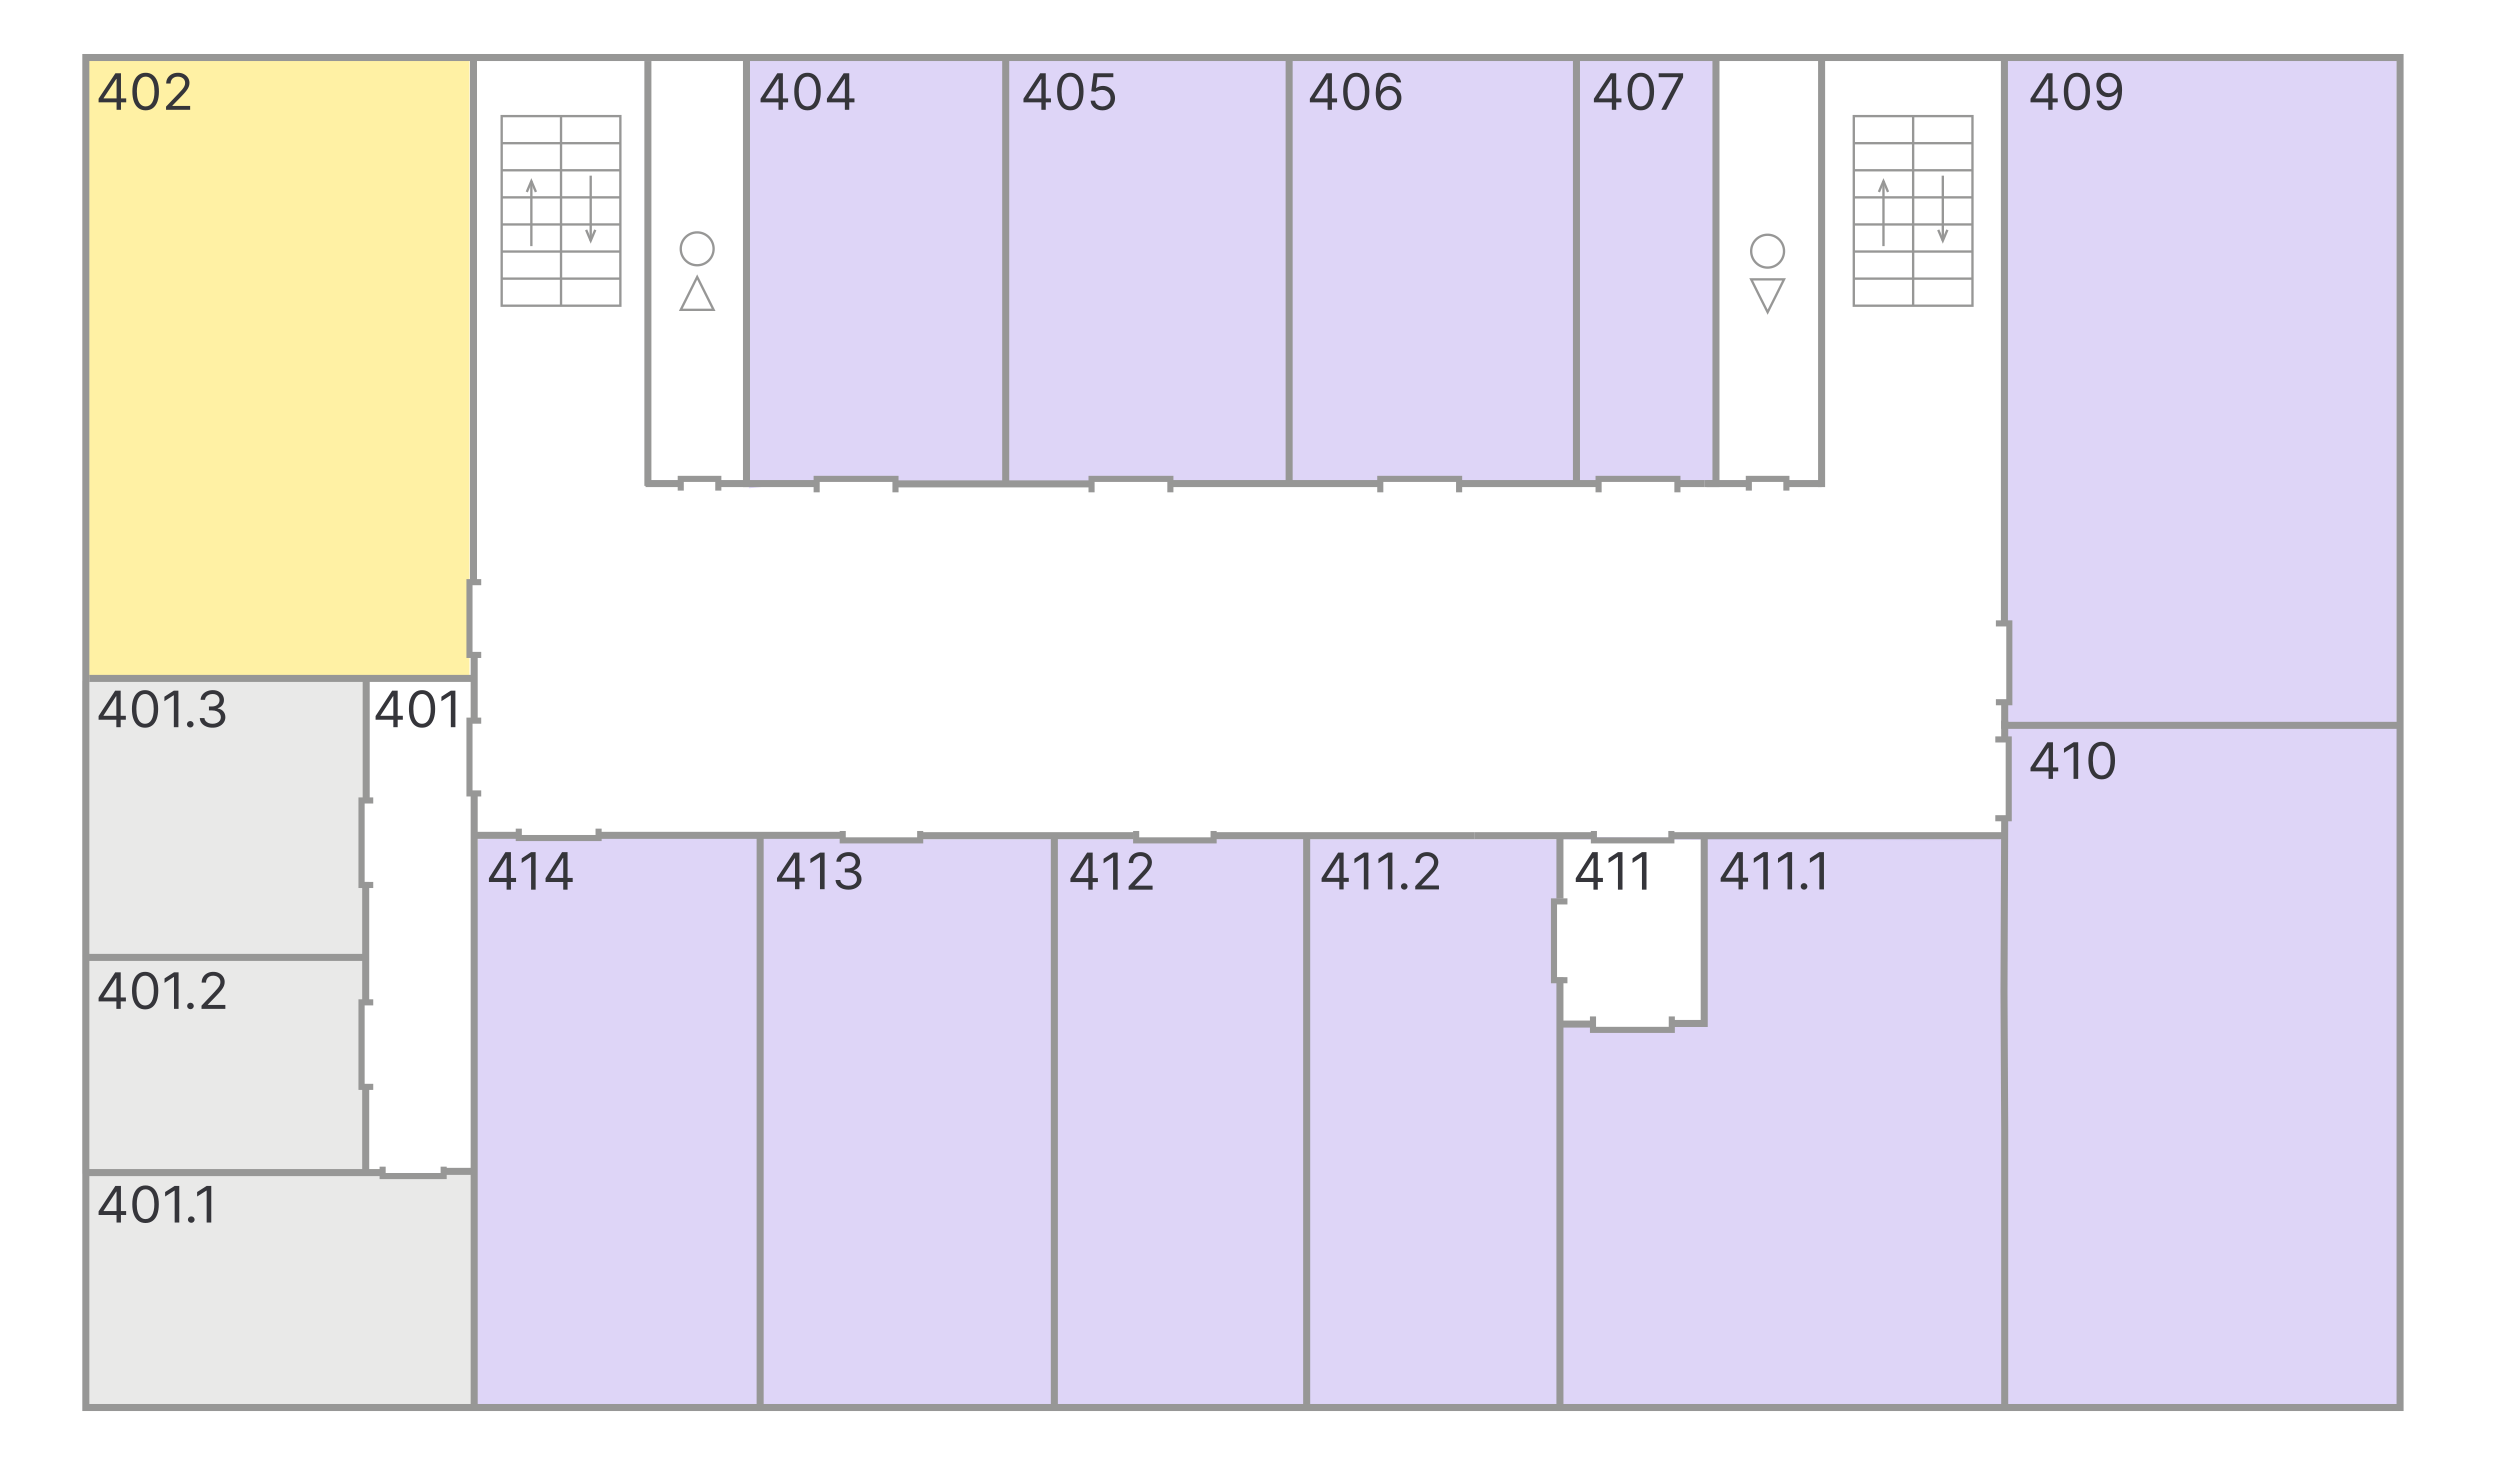 <svg width="1065" height="624" viewBox="0 0 1065 624" fill="none" xmlns="http://www.w3.org/2000/svg">
<path d="M1065 0H0V624H1065V0Z" fill="white"/>
<path opacity="0.9" d="M200 24H36V289H200V24Z" fill="#FFF09A"/>
<path opacity="0.7" d="M730 25H319V208L349 205H381L430 206L466 205H498.5H551.5H632.5H681.5H714H730V25Z" fill="#D1C4F4"/>
<path opacity="0.7" d="M1022 308.5H853.5V314.5H855V349H853.5V356H725.262V435.5H711V438H677.5V435.5H664L665.5 600H1022V308.5Z" fill="#D1C4F4"/>
<path opacity="0.7" d="M1021 24H854L853 265.5H855.5V298.5L853 300V309H1021V24Z" fill="#D1C4F4"/>
<path opacity="0.7" d="M853 358L623 357.5L549.5 357.5H485H394H358.5L298 356L250.75 356.75L203.5 357.5L201 599H538.5H608H663.5L664.5 469V417H662.5V384H664.5V356.5L848.5 358H853Z" fill="#D1C4F4"/>
<path opacity="0.7" d="M155.5 407H35V500H155.5V407Z" fill="#E0E0DF"/>
<path opacity="0.7" d="M155.5 290H35V407.5H155.5V290Z" fill="#E0E0DF"/>
<path opacity="0.7" d="M36 600H201V498H189.5V501H163.5V498H36V600Z" fill="#E0E0DF"/>
<path d="M1022.43 24.5H36.562V599.6H1022.43V24.5Z" stroke="#979796" stroke-width="3" stroke-miterlimit="10"/>
<path d="M201.703 248.09V24.5" stroke="#979796" stroke-width="3" stroke-miterlimit="10"/>
<path d="M38 289H202" stroke="#979796" stroke-width="3" stroke-miterlimit="10"/>
<path d="M36.562 499.523H163.562" stroke="#979796" stroke-width="3" stroke-miterlimit="10"/>
<path d="M190 499H203" stroke="#979796" stroke-width="3" stroke-miterlimit="10"/>
<path d="M201.703 355.859H220.643" stroke="#979796" stroke-width="3" stroke-miterlimit="10"/>
<path d="M254.539 355.859H319H358.029" stroke="#979796" stroke-width="3" stroke-miterlimit="10"/>
<path d="M711 356H743H780.253H854" stroke="#979796" stroke-width="3" stroke-miterlimit="10"/>
<path d="M854 599L854 546L854 481.5L853.854 451.896L853.708 422.292L854 349" stroke="#979796" stroke-width="3" stroke-miterlimit="10"/>
<path d="M1022 309H854V299" stroke="#979796" stroke-width="3" stroke-miterlimit="10"/>
<path d="M853.883 265.23V24.5" stroke="#979796" stroke-width="3" stroke-miterlimit="10"/>
<path d="M318 24V206H347" stroke="#979796" stroke-width="3" stroke-miterlimit="10"/>
<path d="M731 24V206H726" stroke="#979796" stroke-width="3" stroke-miterlimit="10"/>
<path d="M671.57 24.5V206.13" stroke="#979796" stroke-width="3" stroke-miterlimit="10"/>
<path d="M549.172 24.5V118.5V206.13" stroke="#979796" stroke-width="3" stroke-miterlimit="10"/>
<path d="M428.43 24.5V206.13" stroke="#979796" stroke-width="3" stroke-miterlimit="10"/>
<path d="M464.929 206.133H382.359" stroke="#979796" stroke-width="3" stroke-miterlimit="10"/>
<path d="M682 206L622 206" stroke="#979796" stroke-width="3" stroke-miterlimit="10"/>
<path d="M588 206L498 206" stroke="#979796" stroke-width="3" stroke-miterlimit="10"/>
<path d="M323.82 355.859V599.599" stroke="#979796" stroke-width="3" stroke-miterlimit="10"/>
<path d="M449.156 355.859V599.599" stroke="#979796" stroke-width="3" stroke-miterlimit="10"/>
<path d="M556.641 355.859V599.599" stroke="#979796" stroke-width="3" stroke-miterlimit="10"/>
<path d="M664.531 599V416.391" stroke="#979796" stroke-width="3" stroke-miterlimit="10"/>
<path d="M664.531 382.809V355.859" stroke="#979796" stroke-width="3" stroke-miterlimit="10"/>
<path d="M155.789 499.517V463.227" stroke="#979796" stroke-width="3" stroke-miterlimit="10"/>
<path d="M155.789 427.231V375.711" stroke="#979796" stroke-width="3" stroke-miterlimit="10"/>
<path d="M156 340V290" stroke="#979796" stroke-width="3" stroke-miterlimit="10"/>
<path d="M155.792 407.852H36.562" stroke="#979796" stroke-width="3" stroke-miterlimit="10"/>
<path d="M664.531 436.258H678.621" stroke="#979796" stroke-width="3" stroke-miterlimit="10"/>
<path d="M712.5 436H726V378.5V356.5" stroke="#979796" stroke-width="3" stroke-miterlimit="10"/>
<path d="M347.898 209.73L347.898 204L364.688 204L381.478 204L381.478 209.73" stroke="#979796" stroke-width="2.6" stroke-miterlimit="10"/>
<path d="M255 353L255 357L238 357L221 357L221 353" stroke="#979796" stroke-width="2.6" stroke-miterlimit="10"/>
<path d="M189 497L189 501L163 501L163 497" stroke="#979796" stroke-width="2.6" stroke-miterlimit="10"/>
<path d="M159 463H154V427H159" stroke="#979796" stroke-width="2.6" stroke-miterlimit="10"/>
<path d="M159 377H154V341H159" stroke="#979796" stroke-width="2.6" stroke-miterlimit="10"/>
<path d="M205 279H200V248H205" stroke="#979796" stroke-width="2.6" stroke-miterlimit="10"/>
<path d="M359 354L359 358L392 358L392 354" stroke="#979796" stroke-width="2.6" stroke-miterlimit="10"/>
<path d="M712.187 433V438.73H678.617V433" stroke="#979796" stroke-width="2.6" stroke-miterlimit="10"/>
<path d="M850 315H855.72V348.57H850" stroke="#979796" stroke-width="2.6" stroke-miterlimit="10"/>
<path d="M850.25 265.57H855.97V299.15H850.25" stroke="#979796" stroke-width="2.6" stroke-miterlimit="10"/>
<path d="M393 356H483" stroke="#979796" stroke-width="3" stroke-miterlimit="10"/>
<path d="M518 356H628" stroke="#979796" stroke-width="3" stroke-miterlimit="10"/>
<path d="M628 356H679" stroke="#979796" stroke-width="3" stroke-miterlimit="10"/>
<path d="M854 314V307" stroke="#979796" stroke-width="3" stroke-miterlimit="10"/>
<path d="M776 24V207.5" stroke="#979796" stroke-width="3" stroke-miterlimit="10"/>
<path d="M276 26V207" stroke="#979796" stroke-width="3" stroke-miterlimit="10"/>
<path d="M484 354L484 358L517 358L517 354" stroke="#979796" stroke-width="2.6" stroke-miterlimit="10"/>
<path d="M679 354L679 358L712 358L712 354" stroke="#979796" stroke-width="2.6" stroke-miterlimit="10"/>
<path d="M205 338H200V307H205" stroke="#979796" stroke-width="2.6" stroke-miterlimit="10"/>
<path d="M202 307V278" stroke="#979796" stroke-width="3" stroke-miterlimit="10"/>
<path d="M202 600V498.5V424V338" stroke="#979796" stroke-width="3" stroke-miterlimit="10"/>
<path d="M726 206H715" stroke="#979796" stroke-width="3" stroke-miterlimit="10"/>
<path d="M745 206H727" stroke="#979796" stroke-width="3" stroke-miterlimit="10"/>
<path d="M776 206H760.5" stroke="#979796" stroke-width="3" stroke-miterlimit="10"/>
<path d="M290 209L290 204L306 204L306 209" stroke="#979796" stroke-width="2.6" stroke-miterlimit="10"/>
<path d="M319 206H306" stroke="#979796" stroke-width="3" stroke-miterlimit="10"/>
<path d="M289 206L275 206" stroke="#979796" stroke-width="3" stroke-miterlimit="10"/>
<path d="M667.73 417.57L662 417.57L662 384L667.73 384" stroke="#979796" stroke-width="2.6" stroke-miterlimit="10"/>
<path d="M465 209.73L465 204L483 204L498.58 204L498.58 209.73" stroke="#979796" stroke-width="2.6" stroke-miterlimit="10"/>
<path d="M588 209.73L588 204L621.58 204L621.58 209.73" stroke="#979796" stroke-width="2.6" stroke-miterlimit="10"/>
<path d="M681 209.73L681 204L714.58 204L714.58 209.73" stroke="#979796" stroke-width="2.6" stroke-miterlimit="10"/>
<path d="M745 209L745 204L761 204L761 209" stroke="#979796" stroke-width="2.6" stroke-miterlimit="10"/>
<path d="M324 43.593V42.042L331.133 31.213H332.307V33.616H331.514L326.124 41.798V41.92H335.731V43.593H324ZM331.641 46.787V43.122V42.399V31.213H333.511V46.787H331.641ZM343.995 47C342.801 47 341.784 46.688 340.943 46.065C340.103 45.436 339.461 44.526 339.018 43.335C338.573 42.138 338.352 40.693 338.352 39C338.352 37.317 338.573 35.88 339.018 34.688C339.467 33.492 340.111 32.579 340.951 31.951C341.797 31.317 342.812 31 343.995 31C345.179 31 346.19 31.317 347.03 31.951C347.876 32.579 348.521 33.492 348.965 34.688C349.413 35.88 349.639 37.317 349.639 39C349.639 40.693 349.416 42.138 348.972 43.335C348.529 44.526 347.887 45.436 347.047 46.065C346.207 46.688 345.189 47 343.995 47ZM343.995 45.327C345.179 45.327 346.098 44.779 346.753 43.684C347.409 42.589 347.736 41.028 347.736 39C347.736 37.651 347.585 36.503 347.284 35.555C346.989 34.607 346.561 33.885 346.001 33.388C345.446 32.891 344.777 32.642 343.995 32.642C342.822 32.642 341.905 33.198 341.245 34.308C340.584 35.413 340.254 36.977 340.254 39C340.254 40.349 340.403 41.494 340.698 42.437C340.994 43.38 341.419 44.098 341.974 44.589C342.534 45.081 343.208 45.327 343.995 45.327ZM352.269 43.593V42.042L359.403 31.213H360.576V33.616H359.784L354.394 41.798V41.92H364V43.593H352.269ZM359.911 46.787V43.122V42.399V31.213H361.78V46.787H359.911Z" fill="#35353A"/>
<path d="M436 43.593V42.042L443.118 31.213H444.29V33.616H443.499L438.12 41.798V41.92H447.706V43.593H436ZM443.625 46.787V43.122V42.399V31.213H445.491V46.787H443.625ZM455.954 47C454.762 47 453.748 46.688 452.908 46.065C452.07 45.436 451.429 44.526 450.987 43.335C450.543 42.138 450.323 40.693 450.323 39C450.323 37.317 450.543 35.88 450.987 34.688C451.435 33.492 452.078 32.579 452.916 31.951C453.761 31.317 454.773 31 455.954 31C457.135 31 458.144 31.317 458.983 31.951C459.827 32.579 460.47 33.492 460.913 34.688C461.361 35.88 461.586 37.317 461.586 39C461.586 40.693 461.364 42.138 460.92 43.335C460.478 44.526 459.837 45.436 458.999 46.065C458.161 46.688 457.145 47 455.954 47ZM455.954 45.327C457.135 45.327 458.052 44.779 458.706 43.684C459.36 42.589 459.687 41.028 459.687 39C459.687 37.651 459.536 36.503 459.236 35.555C458.941 34.607 458.514 33.885 457.955 33.388C457.401 32.891 456.734 32.642 455.954 32.642C454.783 32.642 453.868 33.198 453.209 34.308C452.55 35.413 452.221 36.977 452.221 39C452.221 40.349 452.369 41.494 452.663 42.437C452.959 43.38 453.383 44.098 453.937 44.589C454.496 45.081 455.168 45.327 455.954 45.327ZM469.652 47C468.725 47 467.889 46.823 467.146 46.468C466.403 46.113 465.806 45.626 465.358 45.008C464.91 44.389 464.664 43.684 464.623 42.894H466.521C466.595 43.598 466.927 44.181 467.517 44.643C468.114 45.099 468.825 45.327 469.652 45.327C470.318 45.327 470.908 45.178 471.424 44.878C471.947 44.579 472.356 44.169 472.65 43.646C472.951 43.119 473.102 42.523 473.102 41.859C473.102 41.18 472.946 40.574 472.635 40.042C472.329 39.504 471.907 39.081 471.37 38.772C470.832 38.463 470.217 38.306 469.526 38.3C469.031 38.295 468.522 38.369 468 38.521C467.478 38.668 467.049 38.858 466.71 39.091L464.876 38.878L465.856 31.213H474.272V32.886H467.501L466.932 37.479H467.027C467.359 37.226 467.775 37.015 468.277 36.848C468.778 36.681 469.3 36.597 469.843 36.597C470.834 36.597 471.718 36.825 472.492 37.281C473.273 37.733 473.884 38.351 474.328 39.137C474.775 39.923 475 40.82 475 41.829C475 42.823 474.768 43.71 474.303 44.49C473.845 45.266 473.212 45.88 472.405 46.331C471.598 46.777 470.681 47 469.652 47Z" fill="#35353A"/>
<path d="M558 43.593V42.042L565.05 31.213H566.21V33.616H565.427L560.1 41.798V41.92H569.594V43.593H558ZM565.552 46.787V43.121V42.399V31.213H567.4V46.787H565.552ZM577.761 47C576.581 47 575.576 46.688 574.745 46.064C573.915 45.436 573.28 44.526 572.842 43.334C572.403 42.138 572.184 40.693 572.184 39C572.184 37.317 572.403 35.88 572.842 34.688C573.286 33.492 573.923 32.579 574.753 31.951C575.589 31.317 576.592 31 577.761 31C578.931 31 579.931 31.317 580.761 31.951C581.597 32.579 582.234 33.492 582.673 34.688C583.116 35.88 583.339 37.317 583.339 39C583.339 40.693 583.119 42.138 582.68 43.334C582.242 44.526 581.607 45.436 580.777 46.064C579.947 46.688 578.941 47 577.761 47ZM577.761 45.327C578.931 45.327 579.84 44.779 580.487 43.684C581.135 42.589 581.459 41.028 581.459 39C581.459 37.651 581.31 36.503 581.012 35.555C580.72 34.607 580.297 33.885 579.743 33.388C579.195 32.891 578.534 32.642 577.761 32.642C576.602 32.642 575.696 33.198 575.043 34.308C574.39 35.413 574.064 36.977 574.064 39C574.064 40.348 574.211 41.494 574.503 42.437C574.795 43.38 575.215 44.097 575.764 44.589C576.317 45.081 576.983 45.327 577.761 45.327ZM591.642 47C590.984 46.989 590.325 46.868 589.668 46.635C589.01 46.401 588.409 46.009 587.866 45.456C587.323 44.898 586.887 44.146 586.558 43.197C586.23 42.244 586.064 41.048 586.064 39.608C586.064 38.229 586.197 37.008 586.464 35.943C586.731 34.873 587.117 33.973 587.623 33.243C588.13 32.508 588.741 31.951 589.456 31.57C590.177 31.19 590.989 31 591.893 31C592.791 31 593.59 31.175 594.29 31.525C594.995 31.869 595.569 32.351 596.012 32.97C596.457 33.588 596.744 34.3 596.875 35.106H594.963C594.785 34.407 594.441 33.826 593.929 33.365C593.418 32.904 592.739 32.673 591.893 32.673C590.649 32.673 589.671 33.198 588.955 34.247C588.245 35.297 587.887 36.769 587.882 38.665H588.007C588.3 38.234 588.647 37.867 589.049 37.563C589.456 37.253 589.905 37.015 590.397 36.848C590.887 36.681 591.407 36.597 591.955 36.597C592.874 36.597 593.715 36.82 594.477 37.266C595.24 37.707 595.851 38.318 596.31 39.099C596.77 39.874 597 40.764 597 41.768C597 42.731 596.777 43.613 596.334 44.414C595.89 45.21 595.266 45.844 594.461 46.315C593.663 46.782 592.723 47.01 591.642 47ZM591.642 45.327C592.3 45.327 592.89 45.167 593.413 44.848C593.94 44.528 594.355 44.1 594.658 43.562C594.966 43.025 595.12 42.427 595.12 41.768C595.12 41.124 594.971 40.538 594.673 40.011C594.381 39.479 593.976 39.056 593.459 38.741C592.947 38.427 592.363 38.27 591.704 38.27C591.209 38.27 590.746 38.366 590.318 38.559C589.89 38.746 589.514 39.005 589.19 39.334C588.872 39.664 588.621 40.042 588.438 40.468C588.255 40.888 588.164 41.332 588.164 41.798C588.164 42.417 588.313 42.995 588.611 43.532C588.914 44.069 589.326 44.503 589.848 44.833C590.376 45.162 590.973 45.327 591.642 45.327Z" fill="#35353A"/>
<path d="M679 43.593V42.042L686.131 31.213H687.304V33.616H686.512L681.124 41.798V41.92H690.727V43.593H679ZM686.639 46.787V43.122V42.399V31.213H688.508V46.787H686.639ZM698.989 47C697.796 47 696.779 46.688 695.939 46.065C695.099 45.436 694.457 44.526 694.014 43.335C693.569 42.138 693.348 40.693 693.348 39C693.348 37.317 693.569 35.88 694.014 34.688C694.463 33.492 695.107 32.579 695.947 31.951C696.793 31.317 697.807 31 698.989 31C700.173 31 701.184 31.317 702.024 31.951C702.87 32.579 703.514 33.492 703.958 34.688C704.406 35.88 704.632 37.317 704.632 39C704.632 40.693 704.409 42.138 703.965 43.335C703.522 44.526 702.88 45.436 702.04 46.065C701.2 46.688 700.183 47 698.989 47ZM698.989 45.327C700.173 45.327 701.092 44.779 701.747 43.684C702.402 42.589 702.73 41.028 702.73 39C702.73 37.651 702.579 36.503 702.278 35.555C701.982 34.607 701.554 33.885 700.994 33.388C700.44 32.891 699.771 32.643 698.989 32.643C697.817 32.643 696.9 33.198 696.24 34.308C695.58 35.413 695.25 36.977 695.25 39C695.25 40.349 695.398 41.494 695.693 42.437C695.989 43.38 696.414 44.098 696.969 44.589C697.529 45.081 698.202 45.327 698.989 45.327ZM707.714 46.787L714.972 33.008V32.886H706.604V31.213H717V32.977L709.774 46.787H707.714Z" fill="#35353A"/>
<path d="M865 43.593V42.042L872.05 31.214H873.21V33.617H872.427L867.1 41.799V41.92H876.594V43.593H865ZM872.552 46.787V43.122V42.4V31.214H874.4V46.787H872.552ZM884.761 47C883.581 47 882.576 46.688 881.745 46.065C880.915 45.436 880.28 44.526 879.842 43.335C879.403 42.138 879.184 40.694 879.184 39C879.184 37.317 879.403 35.88 879.842 34.689C880.286 33.492 880.923 32.58 881.753 31.951C882.589 31.318 883.592 31.001 884.761 31.001C885.931 31.001 886.931 31.318 887.761 31.951C888.597 32.58 889.234 33.492 889.673 34.689C890.116 35.88 890.339 37.317 890.339 39C890.339 40.694 890.119 42.138 889.68 43.335C889.242 44.526 888.607 45.436 887.777 46.065C886.947 46.688 885.941 47 884.761 47ZM884.761 45.327C885.931 45.327 886.84 44.78 887.487 43.685C888.135 42.59 888.459 41.028 888.459 39C888.459 37.652 888.31 36.504 888.012 35.556C887.72 34.608 887.297 33.885 886.743 33.388C886.195 32.892 885.534 32.643 884.761 32.643C883.602 32.643 882.696 33.198 882.043 34.309C881.39 35.414 881.064 36.978 881.064 39C881.064 40.349 881.211 41.495 881.503 42.437C881.795 43.38 882.215 44.098 882.764 44.59C883.317 45.081 883.983 45.327 884.761 45.327ZM898.422 31.001C899.08 31.006 899.739 31.128 900.396 31.366C901.054 31.604 901.655 31.999 902.198 32.552C902.742 33.099 903.177 33.847 903.507 34.795C903.836 35.743 904 36.932 904 38.362C904 39.746 903.864 40.975 903.592 42.05C903.326 43.119 902.939 44.022 902.433 44.757C901.932 45.492 901.321 46.05 900.6 46.43C899.885 46.81 899.075 47 898.172 47C897.273 47 896.472 46.828 895.767 46.483C895.067 46.133 894.493 45.649 894.044 45.031C893.6 44.407 893.315 43.685 893.189 42.863H895.101C895.274 43.578 895.616 44.169 896.127 44.635C896.645 45.096 897.325 45.327 898.172 45.327C899.41 45.327 900.386 44.802 901.101 43.753C901.822 42.704 902.182 41.221 902.182 39.304H902.057C901.765 39.73 901.417 40.098 901.015 40.407C900.613 40.716 900.167 40.955 899.676 41.122C899.185 41.289 898.663 41.373 898.109 41.373C897.19 41.373 896.347 41.152 895.579 40.711C894.817 40.265 894.206 39.654 893.746 38.879C893.292 38.098 893.064 37.206 893.064 36.202C893.064 35.249 893.284 34.377 893.723 33.586C894.166 32.79 894.788 32.157 895.587 31.685C896.391 31.214 897.336 30.985 898.422 31.001ZM898.422 32.674C897.765 32.674 897.172 32.833 896.645 33.153C896.122 33.467 895.707 33.893 895.399 34.43C895.096 34.962 894.944 35.553 894.944 36.202C894.944 36.851 895.09 37.441 895.383 37.974C895.681 38.501 896.086 38.922 896.597 39.236C897.115 39.545 897.701 39.7 898.36 39.7C898.856 39.7 899.318 39.606 899.747 39.419C900.175 39.226 900.548 38.965 900.867 38.635C901.191 38.301 901.443 37.923 901.627 37.502C901.809 37.077 901.9 36.633 901.9 36.172C901.9 35.563 901.749 34.993 901.446 34.461C901.148 33.928 900.736 33.498 900.208 33.168C899.687 32.838 899.091 32.674 898.422 32.674Z" fill="#35353A"/>
<path d="M865 328.593V327.042L872.174 316.213H873.354V318.616H872.557L867.137 326.798V326.92H876.798V328.593H865ZM872.685 331.787V328.121V327.399V316.213H874.566V331.787H872.685ZM885.305 316.213V331.787H883.328V318.19H883.232L879.247 320.715V318.798L883.328 316.213H885.305ZM895.325 332C894.124 332 893.101 331.688 892.256 331.065C891.411 330.436 890.765 329.526 890.319 328.334C889.872 327.138 889.649 325.694 889.649 324C889.649 322.317 889.872 320.879 890.319 319.688C890.77 318.492 891.419 317.58 892.264 316.951C893.114 316.317 894.134 316 895.325 316C896.516 316 897.533 316.317 898.378 316.951C899.228 317.58 899.877 318.492 900.323 319.688C900.775 320.879 901 322.317 901 324C901 325.694 900.778 327.138 900.331 328.334C899.885 329.526 899.239 330.436 898.394 331.065C897.549 331.688 896.526 332 895.325 332ZM895.325 330.327C896.516 330.327 897.44 329.779 898.099 328.684C898.758 327.589 899.087 326.027 899.087 324C899.087 322.652 898.936 321.503 898.633 320.555C898.335 319.607 897.905 318.885 897.342 318.388C896.784 317.891 896.112 317.643 895.325 317.643C894.145 317.643 893.223 318.198 892.559 319.308C891.895 320.413 891.562 321.977 891.562 324C891.562 325.348 891.711 326.494 892.009 327.437C892.307 328.38 892.734 329.097 893.292 329.589C893.856 330.081 894.533 330.327 895.325 330.327Z" fill="#35353A"/>
<path d="M733 375.62V374.039L740.103 363H741.272V365.45H740.483L735.115 373.791V373.915H744.681V375.62H733ZM740.609 378.876V375.139V374.403V363H742.471V378.876H740.609ZM753.104 363V378.876H751.147V365.015H751.052L747.106 367.589V365.635L751.147 363H753.104ZM763.435 363V378.876H761.478V365.015H761.383L757.437 367.589V365.635L761.478 363H763.435ZM768.517 379C768.128 379 767.794 378.863 767.515 378.589C767.236 378.315 767.097 377.987 767.097 377.605C767.097 377.222 767.236 376.894 767.515 376.621C767.794 376.347 768.128 376.209 768.517 376.209C768.907 376.209 769.242 376.347 769.52 376.621C769.799 376.894 769.939 377.222 769.939 377.605C769.939 377.858 769.873 378.09 769.741 378.302C769.614 378.514 769.444 378.684 769.228 378.813C769.017 378.938 768.781 379 768.517 379ZM777 363V378.876H775.042V365.015H774.948L771.001 367.589V365.635L775.042 363H777Z" fill="#35353A"/>
<path d="M671.281 375.719V374.125L678.312 363H679.469V365.469H678.688L673.375 373.875V374H682.844V375.719H671.281ZM678.813 379V375.234V374.492V363H680.656V379H678.813ZM691.182 363V379H689.244V365.031H689.15L685.244 367.625V365.656L689.244 363H691.182ZM701.408 363V379H699.471V365.031H699.377L695.471 367.625V365.656L699.471 363H701.408Z" fill="#35353A"/>
<path d="M563 375.666V374.105L570.04 363.214H571.198V365.631H570.416L565.097 373.86V373.983H574.578V375.666H563ZM570.542 378.878V375.191V374.465V363.214H572.387V378.878H570.542ZM582.927 363.214V378.878H580.986V365.203H580.892L576.981 367.742V365.814L580.986 363.214H582.927ZM593.166 363.214V378.878H591.226V365.203H591.132L587.221 367.742V365.814L591.226 363.214H593.166ZM598.203 379C597.818 379 597.486 378.865 597.21 378.595C596.933 378.325 596.795 378 596.795 377.624C596.795 377.246 596.933 376.923 597.21 376.652C597.486 376.382 597.818 376.246 598.203 376.246C598.59 376.246 598.921 376.382 599.197 376.652C599.474 376.923 599.612 377.246 599.612 377.624C599.612 377.873 599.547 378.102 599.416 378.312C599.29 378.52 599.121 378.689 598.908 378.816C598.699 378.939 598.464 379 598.203 379ZM602.893 378.878V377.501L608.181 371.841C608.802 371.178 609.313 370.603 609.715 370.113C610.116 369.619 610.413 369.155 610.606 368.721C610.804 368.282 610.903 367.823 610.903 367.345C610.903 366.793 610.768 366.317 610.497 365.914C610.23 365.511 609.866 365.201 609.401 364.981C608.938 364.762 608.416 364.652 607.837 364.652C607.222 364.652 606.685 364.777 606.225 365.027C605.772 365.272 605.419 365.616 605.169 366.059C604.925 366.503 604.802 367.023 604.802 367.62H602.956C602.956 366.701 603.172 365.897 603.605 365.203C604.038 364.51 604.627 363.969 605.373 363.581C606.124 363.194 606.966 363 607.899 363C608.839 363 609.67 363.194 610.395 363.581C611.12 363.969 611.688 364.492 612.1 365.15C612.512 365.807 612.719 366.539 612.719 367.345C612.719 367.92 612.612 368.484 612.397 369.034C612.189 369.581 611.824 370.189 611.302 370.862C610.786 371.531 610.069 372.346 609.151 373.309L605.552 377.072V377.195H613V378.878H602.893Z" fill="#35353A"/>
<path d="M456 375.763V374.191L463.113 363.216H464.284V365.652H463.493L458.118 373.944V374.068H467.698V375.763H456ZM463.62 379V375.285V374.553V363.216H465.484V379H463.62ZM476.133 363.216V379H474.173V365.22H474.078L470.126 367.779V365.836L474.173 363.216H476.133ZM480.788 379V377.613L486.131 371.909C486.758 371.241 487.275 370.661 487.681 370.168C488.086 369.67 488.387 369.202 488.581 368.765C488.781 368.323 488.882 367.86 488.882 367.378C488.882 366.823 488.745 366.342 488.471 365.937C488.202 365.53 487.833 365.218 487.364 364.997C486.896 364.776 486.369 364.665 485.784 364.665C485.162 364.665 484.619 364.79 484.155 365.043C483.697 365.29 483.342 365.636 483.089 366.083C482.841 366.53 482.716 367.054 482.716 367.655H480.852C480.852 366.73 481.07 365.919 481.507 365.22C481.944 364.521 482.54 363.977 483.294 363.586C484.053 363.195 484.904 363 485.847 363C486.795 363 487.635 363.195 488.368 363.586C489.1 363.977 489.675 364.503 490.092 365.166C490.507 365.828 490.716 366.566 490.716 367.378C490.716 367.958 490.607 368.526 490.391 369.081C490.181 369.631 489.811 370.245 489.285 370.923C488.763 371.596 488.039 372.418 487.111 373.389L483.475 377.181V377.304H491V379H480.788Z" fill="#35353A"/>
<path d="M331 375.593V374.042L338.167 363.213H339.347V365.616H338.551L333.135 373.798V373.92H342.787V375.593H331ZM338.678 378.787V375.121V374.399V363.213H340.557V378.787H338.678ZM351.287 363.213V378.787H349.311V365.19H349.216L345.234 367.715V365.798L349.311 363.213H351.287ZM361.488 379C360.437 379 359.5 378.828 358.678 378.482C357.86 378.138 357.21 377.659 356.727 377.046C356.248 376.427 355.988 375.71 355.946 374.893H357.953C357.995 375.396 358.175 375.829 358.494 376.194C358.812 376.554 359.229 376.832 359.745 377.03C360.26 377.228 360.831 377.327 361.457 377.327C362.158 377.327 362.779 377.21 363.32 376.977C363.862 376.744 364.286 376.42 364.594 376.004C364.902 375.588 365.056 375.107 365.056 374.559C365.056 373.986 364.908 373.481 364.611 373.046C364.313 372.604 363.878 372.26 363.305 372.011C362.731 371.763 362.03 371.639 361.202 371.639H359.896V369.965H361.202C361.85 369.965 362.418 369.854 362.906 369.631C363.399 369.409 363.785 369.094 364.061 368.688C364.342 368.282 364.483 367.806 364.483 367.258C364.483 366.732 364.361 366.272 364.117 365.882C363.872 365.492 363.527 365.188 363.081 364.97C362.641 364.752 362.12 364.643 361.521 364.643C360.958 364.643 360.427 364.741 359.927 364.939C359.434 365.132 359.03 365.413 358.717 365.784C358.403 366.149 358.234 366.59 358.208 367.107H356.296C356.328 366.29 356.586 365.575 357.069 364.962C357.551 364.343 358.183 363.862 358.964 363.517C359.75 363.172 360.612 363 361.552 363C362.562 363 363.426 363.196 364.149 363.586C364.87 363.971 365.425 364.48 365.813 365.114C366.201 365.748 366.394 366.432 366.394 367.168C366.394 368.045 366.153 368.792 365.67 369.411C365.192 370.03 364.541 370.458 363.719 370.696V370.817C364.748 370.98 365.552 371.398 366.131 372.073C366.71 372.741 367 373.571 367 374.559C367 375.405 366.758 376.166 366.275 376.84C365.797 377.509 365.144 378.036 364.316 378.422C363.487 378.807 362.545 379 361.488 379Z" fill="#35353A"/>
<path d="M208.281 375.719V374.125L215.312 363H216.469V365.469H215.688L210.375 373.875V374H219.844V375.719H208.281ZM215.813 379V375.234V374.492V363H217.656V379H215.813ZM228.182 363V379H226.244V365.031H226.15L222.244 367.625V365.656L226.244 363H228.182ZM232.408 375.719V374.125L239.439 363H240.596V365.469H239.814L234.502 373.875V374H243.971V375.719H232.408ZM239.939 379V375.234V374.492V363H241.783V379H239.939Z" fill="#35353A"/>
<path d="M42 517.593V516.042L49.137 505.213H50.31V507.616H49.517L44.125 515.798V515.92H53.736V517.593H42ZM49.644 520.787V517.121V516.399V505.213H51.515V520.787H49.644ZM62.004 521C60.809 521 59.792 520.688 58.951 520.065C58.111 519.436 57.468 518.526 57.025 517.334C56.58 516.138 56.358 514.694 56.358 513C56.358 511.317 56.58 509.879 57.025 508.688C57.474 507.492 58.118 506.58 58.959 505.951C59.805 505.317 60.82 505 62.004 505C63.188 505 64.2 505.317 65.04 505.951C65.887 506.58 66.531 507.492 66.976 508.688C67.424 509.879 67.65 511.317 67.65 513C67.65 514.694 67.427 516.138 66.983 517.334C66.539 518.526 65.897 519.436 65.056 520.065C64.216 520.688 63.198 521 62.004 521ZM62.004 519.327C63.188 519.327 64.108 518.779 64.763 517.684C65.419 516.589 65.747 515.027 65.747 513C65.747 511.652 65.595 510.503 65.294 509.555C64.999 508.607 64.57 507.885 64.01 507.388C63.455 506.891 62.786 506.643 62.004 506.643C60.83 506.643 59.913 507.198 59.253 508.308C58.592 509.413 58.261 510.977 58.261 513C58.261 514.348 58.409 515.494 58.705 516.437C59.001 517.38 59.427 518.097 59.982 518.589C60.542 519.081 61.216 519.327 62.004 519.327ZM76.371 505.213V520.787H74.405V507.19H74.31L70.345 509.715V507.798L74.405 505.213H76.371ZM81.478 520.909C81.087 520.909 80.752 520.774 80.472 520.506C80.192 520.237 80.05 519.915 80.05 519.54C80.05 519.164 80.192 518.843 80.472 518.574C80.752 518.306 81.087 518.17 81.478 518.17C81.869 518.17 82.205 518.306 82.485 518.574C82.765 518.843 82.906 519.164 82.906 519.54C82.906 519.788 82.84 520.016 82.708 520.224C82.581 520.432 82.408 520.599 82.192 520.726C81.981 520.848 81.742 520.909 81.478 520.909ZM90 505.213V520.787H88.034V507.19H87.939L83.974 509.715V507.798L88.034 505.213H90Z" fill="#35353A"/>
<path d="M42 426.593V425.042L49.074 414.213H50.238V416.616H49.452L44.107 424.798V424.92H53.633V426.593H42ZM49.577 429.787V426.121V425.399V414.213H51.432V429.787H49.577ZM61.829 430C60.644 430 59.636 429.688 58.803 429.065C57.97 428.436 57.333 427.526 56.893 426.334C56.453 425.138 56.233 423.694 56.233 422C56.233 420.317 56.453 418.879 56.893 417.688C57.339 416.492 57.977 415.58 58.81 414.951C59.649 414.317 60.656 414 61.829 414C63.003 414 64.006 414.317 64.839 414.951C65.678 415.58 66.317 416.492 66.757 417.688C67.202 418.879 67.425 420.317 67.425 422C67.425 423.694 67.205 425.138 66.764 426.334C66.325 427.526 65.688 428.436 64.855 429.065C64.022 429.688 63.013 430 61.829 430ZM61.829 428.327C63.003 428.327 63.914 427.779 64.564 426.684C65.214 425.589 65.539 424.027 65.539 422C65.539 420.652 65.389 419.503 65.09 418.555C64.797 417.607 64.373 416.885 63.818 416.388C63.267 415.891 62.604 415.643 61.829 415.643C60.666 415.643 59.757 416.198 59.102 417.308C58.447 418.413 58.119 419.977 58.119 422C58.119 423.348 58.266 424.494 58.559 425.437C58.852 426.38 59.275 427.097 59.825 427.589C60.38 428.081 61.048 428.327 61.829 428.327ZM76.071 414.213V429.787H74.122V416.19H74.027L70.097 418.715V416.798L74.122 414.213H76.071ZM81.133 429.909C80.745 429.909 80.413 429.774 80.135 429.506C79.858 429.237 79.718 428.915 79.718 428.54C79.718 428.164 79.858 427.843 80.135 427.574C80.413 427.306 80.745 427.17 81.133 427.17C81.52 427.17 81.853 427.306 82.131 427.574C82.409 427.843 82.548 428.164 82.548 428.54C82.548 428.788 82.482 429.016 82.352 429.224C82.226 429.432 82.055 429.599 81.841 429.726C81.631 429.848 81.395 429.909 81.133 429.909ZM85.845 429.787V428.418L91.159 422.79C91.781 422.131 92.296 421.559 92.699 421.072C93.103 420.581 93.401 420.119 93.594 419.688C93.794 419.252 93.893 418.796 93.893 418.32C93.893 417.772 93.757 417.298 93.485 416.898C93.217 416.497 92.851 416.188 92.384 415.97C91.918 415.752 91.394 415.643 90.813 415.643C90.194 415.643 89.655 415.767 89.193 416.016C88.737 416.259 88.384 416.601 88.132 417.042C87.886 417.483 87.763 418 87.763 418.593H85.908C85.908 417.68 86.125 416.88 86.56 416.19C86.996 415.501 87.587 414.964 88.337 414.578C89.091 414.193 89.937 414 90.875 414C91.819 414 92.655 414.193 93.383 414.578C94.111 414.964 94.682 415.483 95.097 416.137C95.51 416.791 95.717 417.519 95.717 418.32C95.717 418.892 95.61 419.453 95.395 420C95.185 420.543 94.819 421.148 94.295 421.817C93.776 422.482 93.055 423.293 92.133 424.25L88.518 427.992V428.114H96V429.787H85.845Z" fill="#35353A"/>
<path d="M42 306.593V305.042L49.059 294.213H50.22V296.616H49.435L44.102 304.798V304.92H53.608V306.593H42ZM49.561 309.787V306.121V305.399V294.213H51.411V309.787H49.561ZM61.785 310C60.604 310 59.598 309.688 58.767 309.065C57.935 308.436 57.3 307.526 56.861 306.334C56.422 305.138 56.202 303.694 56.202 302C56.202 300.317 56.422 298.879 56.861 297.688C57.305 296.492 57.943 295.58 58.774 294.951C59.611 294.317 60.615 294 61.785 294C62.957 294 63.958 294.317 64.789 294.951C65.626 295.58 66.264 296.492 66.704 297.688C67.147 298.879 67.37 300.317 67.37 302C67.37 303.694 67.15 305.138 66.71 306.334C66.272 307.526 65.636 308.436 64.805 309.065C63.974 309.688 62.967 310 61.785 310ZM61.785 308.327C62.957 308.327 63.867 307.779 64.515 306.684C65.163 305.589 65.488 304.027 65.488 302C65.488 300.652 65.338 299.503 65.04 298.555C64.748 297.607 64.324 296.885 63.77 296.388C63.221 295.891 62.559 295.643 61.785 295.643C60.625 295.643 59.718 296.198 59.065 297.308C58.411 298.413 58.084 299.977 58.084 302C58.084 303.348 58.23 304.494 58.523 305.437C58.816 306.38 59.237 307.097 59.786 307.589C60.34 308.081 61.006 308.327 61.785 308.327ZM75.996 294.213V309.787H74.052V296.19H73.958L70.036 298.715V296.798L74.052 294.213H75.996ZM81.048 309.909C80.661 309.909 80.329 309.774 80.052 309.506C79.775 309.237 79.636 308.915 79.636 308.54C79.636 308.164 79.775 307.843 80.052 307.574C80.329 307.306 80.661 307.17 81.048 307.17C81.435 307.17 81.767 307.306 82.044 307.574C82.321 307.843 82.46 308.164 82.46 308.54C82.46 308.788 82.394 309.016 82.264 309.224C82.138 309.432 81.968 309.599 81.754 309.726C81.545 309.848 81.309 309.909 81.048 309.909ZM90.573 310C89.538 310 88.614 309.828 87.804 309.482C86.999 309.138 86.359 308.659 85.883 308.046C85.412 307.427 85.156 306.71 85.115 305.893H87.091C87.133 306.396 87.31 306.829 87.624 307.194C87.938 307.554 88.348 307.832 88.855 308.03C89.362 308.228 89.924 308.327 90.542 308.327C91.231 308.327 91.844 308.21 92.377 307.977C92.91 307.744 93.329 307.42 93.632 307.004C93.935 306.588 94.087 306.107 94.087 305.559C94.087 304.986 93.94 304.481 93.648 304.046C93.355 303.604 92.926 303.26 92.361 303.011C91.797 302.763 91.106 302.639 90.291 302.639H89.005V300.965H90.291C90.928 300.965 91.487 300.854 91.969 300.631C92.455 300.409 92.835 300.094 93.106 299.688C93.383 299.282 93.522 298.806 93.522 298.258C93.522 297.732 93.402 297.272 93.161 296.882C92.921 296.492 92.581 296.188 92.142 295.97C91.707 295.752 91.195 295.643 90.604 295.643C90.05 295.643 89.527 295.741 89.036 295.939C88.549 296.132 88.153 296.413 87.843 296.784C87.535 297.149 87.368 297.59 87.341 298.107H85.459C85.491 297.29 85.744 296.575 86.22 295.962C86.696 295.343 87.318 294.862 88.086 294.517C88.86 294.172 89.711 294 90.636 294C91.629 294 92.481 294.196 93.192 294.586C93.904 294.971 94.45 295.48 94.832 296.114C95.213 296.748 95.405 297.432 95.405 298.168C95.405 299.045 95.167 299.792 94.691 300.411C94.22 301.03 93.58 301.458 92.769 301.696V301.817C93.783 301.98 94.576 302.398 95.146 303.073C95.715 303.741 96 304.571 96 305.559C96 306.405 95.762 307.166 95.286 307.84C94.816 308.509 94.173 309.036 93.357 309.422C92.542 309.807 91.613 310 90.573 310Z" fill="#35353A"/>
<path d="M160 306.593V305.042L167.059 294.213H168.221V296.616H167.437L162.102 304.798V304.92H171.609V306.593H160ZM167.562 309.787V306.121V305.399V294.213H169.412V309.787H167.562ZM179.788 310C178.606 310 177.6 309.688 176.768 309.065C175.936 308.436 175.301 307.526 174.862 306.334C174.422 305.138 174.203 303.694 174.203 302C174.203 300.317 174.422 298.879 174.862 297.688C175.307 296.492 175.944 295.58 176.776 294.951C177.613 294.317 178.617 294 179.788 294C180.959 294 181.96 294.317 182.791 294.951C183.629 295.58 184.266 296.492 184.706 297.688C185.15 298.879 185.373 300.317 185.373 302C185.373 303.694 185.153 305.138 184.713 306.334C184.274 307.526 183.639 308.436 182.808 309.065C181.976 309.688 180.969 310 179.788 310ZM179.788 308.327C180.959 308.327 181.869 307.779 182.517 306.684C183.166 305.589 183.49 304.027 183.49 302C183.49 300.652 183.341 299.503 183.042 298.555C182.75 297.607 182.327 296.885 181.772 296.388C181.223 295.891 180.562 295.643 179.788 295.643C178.627 295.643 177.719 296.198 177.066 297.308C176.412 298.413 176.086 299.977 176.086 302C176.086 303.348 176.232 304.494 176.525 305.437C176.818 306.38 177.238 307.097 177.788 307.589C178.342 308.081 179.008 308.327 179.788 308.327ZM194 294.213V309.787H192.055V296.19H191.961L188.039 298.715V296.798L192.055 294.213H194Z" fill="#35353A"/>
<path d="M42 43.593V42.042L49.154 31.213H50.33V33.616H49.535L44.13 41.798V41.92H53.764V43.593H42ZM49.663 46.787V43.122V42.399V31.213H51.538V46.787H49.663ZM62.051 47C60.854 47 59.834 46.688 58.992 46.065C58.149 45.436 57.505 44.526 57.06 43.335C56.615 42.138 56.392 40.693 56.392 39C56.392 37.317 56.615 35.88 57.06 34.688C57.511 33.492 58.157 32.579 58.999 31.951C59.848 31.317 60.865 31 62.051 31C63.239 31 64.253 31.317 65.095 31.951C65.944 32.579 66.59 33.492 67.035 34.688C67.485 35.88 67.711 37.317 67.711 39C67.711 40.693 67.488 42.138 67.043 43.335C66.598 44.526 65.954 45.436 65.112 46.065C64.269 46.688 63.249 47 62.051 47ZM62.051 45.327C63.239 45.327 64.16 44.779 64.818 43.684C65.475 42.589 65.803 41.028 65.803 39C65.803 37.651 65.652 36.503 65.35 35.555C65.054 34.607 64.624 33.885 64.063 33.388C63.506 32.891 62.836 32.642 62.051 32.642C60.875 32.642 59.956 33.198 59.293 34.308C58.632 35.413 58.3 36.977 58.3 39C58.3 40.349 58.448 41.494 58.745 42.437C59.042 43.38 59.468 44.098 60.025 44.589C60.586 45.081 61.262 45.327 62.051 45.327ZM70.731 46.787V45.418L76.104 39.791C76.735 39.132 77.254 38.559 77.662 38.072C78.07 37.581 78.372 37.119 78.569 36.688C78.77 36.252 78.87 35.796 78.87 35.319C78.87 34.772 78.732 34.298 78.457 33.897C78.187 33.497 77.816 33.188 77.344 32.97C76.873 32.752 76.342 32.642 75.754 32.642C75.129 32.642 74.583 32.767 74.117 33.015C73.656 33.259 73.298 33.601 73.044 34.042C72.795 34.483 72.671 35 72.671 35.593H70.795C70.795 34.681 71.014 33.88 71.454 33.19C71.894 32.501 72.493 31.963 73.251 31.578C74.014 31.193 74.869 31 75.817 31C76.772 31 77.617 31.193 78.354 31.578C79.09 31.963 79.667 32.483 80.086 33.137C80.504 33.791 80.714 34.518 80.714 35.319C80.714 35.892 80.605 36.453 80.389 37C80.176 37.542 79.806 38.148 79.275 38.818C78.751 39.482 78.022 40.293 77.089 41.251L73.434 44.992V45.114H81V46.787H70.731Z" fill="#35353A"/>
<path d="M850 31H780V151H850V31Z" fill="white"/>
<mask id="mask0_161_21" style="mask-type:luminance" maskUnits="userSpaceOnUse" x="780" y="31" width="70" height="120">
<path d="M850 31H780V151H850V31Z" fill="white"/>
</mask>
<g mask="url(#mask0_161_21)">
<path d="M850 31H780V151H850V31Z" fill="white"/>
<mask id="mask1_161_21" style="mask-type:luminance" maskUnits="userSpaceOnUse" x="780" y="31" width="70" height="120">
<path d="M850 31H780V151H850V31Z" fill="white"/>
</mask>
<g mask="url(#mask1_161_21)">
<path d="M850 31H780V151H850V31Z" fill="white"/>
<path d="M840.274 49.461H789.719V130.23H840.274V49.461Z" stroke="#979796" stroke-miterlimit="10"/>
<path d="M789.719 72.539H840.274" stroke="#979796" stroke-miterlimit="10"/>
<path d="M789.719 84.078H840.274" stroke="#979796" stroke-miterlimit="10"/>
<path d="M789.719 95.617H840.274" stroke="#979796" stroke-miterlimit="10"/>
<path d="M789.719 107.156H840.274" stroke="#979796" stroke-miterlimit="10"/>
<path d="M789.719 118.695H840.274" stroke="#979796" stroke-miterlimit="10"/>
</g>
<path d="M802.359 104.849V77.156" stroke="#979796" stroke-miterlimit="10"/>
<path d="M800.414 81.772L802.359 77.156L804.303 81.772" stroke="#979796" stroke-miterlimit="10"/>
<path d="M827.641 74.844L827.645 102.536" stroke="#979796" stroke-miterlimit="10"/>
<path d="M829.584 97.922L827.64 102.539L825.695 97.925" stroke="#979796" stroke-miterlimit="10"/>
</g>
<path d="M789.719 61H840.274" stroke="#979796" stroke-miterlimit="10"/>
<path d="M815 130.23V49.461" stroke="#979796" stroke-miterlimit="10"/>
<path d="M274 31H204V151H274V31Z" fill="white"/>
<mask id="mask2_161_21" style="mask-type:luminance" maskUnits="userSpaceOnUse" x="204" y="31" width="70" height="120">
<path d="M274 31H204V151H274V31Z" fill="white"/>
</mask>
<g mask="url(#mask2_161_21)">
<path d="M274 31H204V151H274V31Z" fill="white"/>
<mask id="mask3_161_21" style="mask-type:luminance" maskUnits="userSpaceOnUse" x="204" y="31" width="70" height="120">
<path d="M274 31H204V151H274V31Z" fill="white"/>
</mask>
<g mask="url(#mask3_161_21)">
<path d="M274 31H204V151H274V31Z" fill="white"/>
<path d="M264.274 49.461H213.719V130.23H264.274V49.461Z" stroke="#979796" stroke-miterlimit="10"/>
<path d="M213.719 72.539H264.274" stroke="#979796" stroke-miterlimit="10"/>
<path d="M213.719 84.078H264.274" stroke="#979796" stroke-miterlimit="10"/>
<path d="M213.719 95.617H264.274" stroke="#979796" stroke-miterlimit="10"/>
<path d="M213.719 107.156H264.274" stroke="#979796" stroke-miterlimit="10"/>
<path d="M213.719 118.695H264.274" stroke="#979796" stroke-miterlimit="10"/>
</g>
<path d="M226.359 104.849V77.156" stroke="#979796" stroke-miterlimit="10"/>
<path d="M224.414 81.772L226.359 77.156L228.303 81.772" stroke="#979796" stroke-miterlimit="10"/>
<path d="M251.641 74.844L251.645 102.536" stroke="#979796" stroke-miterlimit="10"/>
<path d="M253.584 97.922L251.64 102.539L249.695 97.925" stroke="#979796" stroke-miterlimit="10"/>
</g>
<path d="M213.719 61H264.274" stroke="#979796" stroke-miterlimit="10"/>
<path d="M239 130.23V49.461" stroke="#979796" stroke-miterlimit="10"/>
<path d="M297 113C300.868 113 304 109.866 304 106C304 102.134 300.868 99 297 99C293.132 99 290 102.134 290 106C290 109.866 293.132 113 297 113Z" stroke="#979796" stroke-miterlimit="10"/>
<path d="M297 118L300.5 125.015L304 132H297H290L293.5 125.015L297 118Z" stroke="#979796" stroke-miterlimit="10"/>
<path d="M753 114C756.864 114 760 110.866 760 107C760 103.134 756.864 100 753 100C749.132 100 746 103.134 746 107C746 110.866 749.132 114 753 114Z" stroke="#979796" stroke-miterlimit="10"/>
<path d="M753.013 133L749.493 126.015L746 119H753.013H760L756.507 126.015L753.013 133Z" stroke="#979796" stroke-miterlimit="10"/>
</svg>

